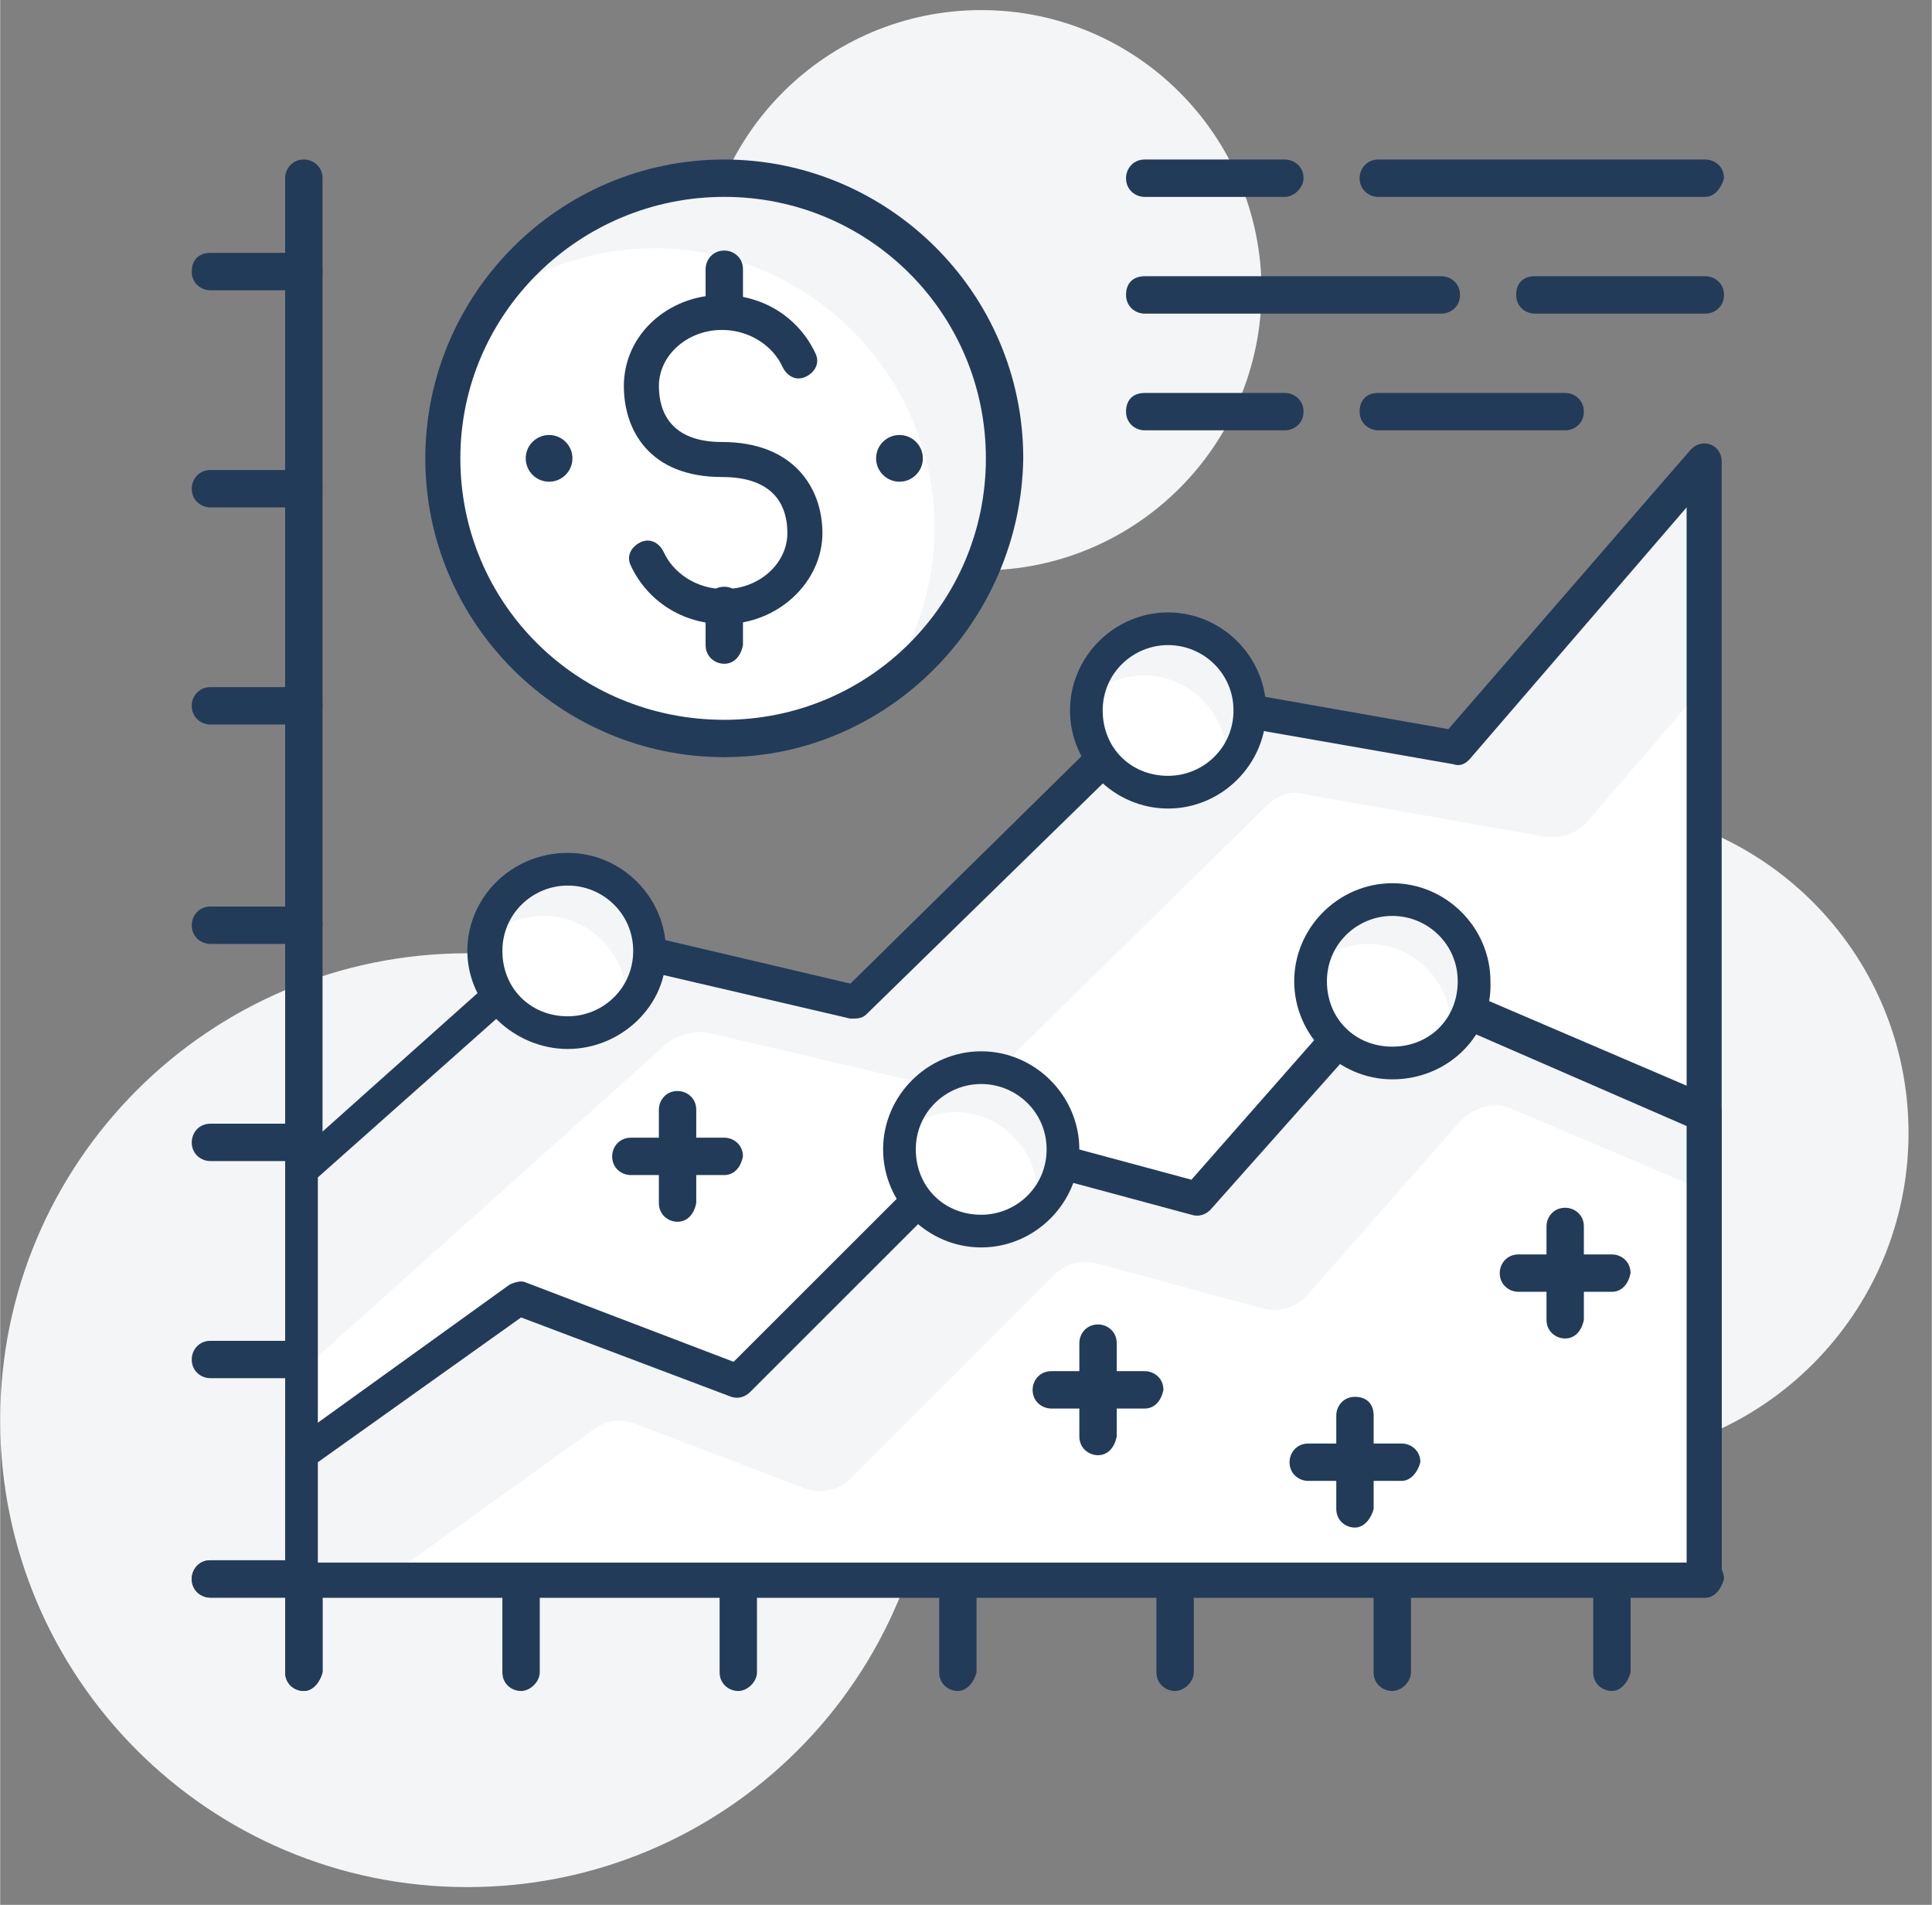 <?xml version="1.0"?>
<svg xmlns="http://www.w3.org/2000/svg" width="71" height="70" viewBox="0 0 72 71" fill="none">
<rect x="0" y="0" width="72" height="71" fill="#808080" stroke="none"/>
<path d="M58.943 54.414C65.675 54.414 71.132 48.96 71.132 42.232C71.132 35.504 65.675 30.049 58.943 30.049C52.211 30.049 46.754 35.504 46.754 42.232C46.754 48.96 52.211 54.414 58.943 54.414Z" fill="#F3F5F7"/>
<path d="M36.568 21.261C42.338 21.261 47.016 16.586 47.016 10.819C47.016 5.052 42.338 0.376 36.568 0.376C30.798 0.376 26.12 5.052 26.12 10.819C26.12 16.586 30.798 21.261 36.568 21.261Z" fill="#F3F5F7"/>
<path d="M17.413 70.339C27.03 70.339 34.826 62.547 34.826 52.935C34.826 43.324 27.03 35.532 17.413 35.532C7.796 35.532 0 43.324 0 52.935C0 62.547 7.796 70.339 17.413 70.339Z" fill="#F3F5F7"/>
<path d="M11.319 63.029C10.97 63.029 10.622 62.768 10.622 62.333V6.642C10.622 6.294 10.883 5.946 11.319 5.946C11.667 5.946 12.015 6.207 12.015 6.642V62.333C11.928 62.681 11.667 63.029 11.319 63.029Z" fill="#223B59"/>
<path d="M11.319 59.549H7.836C7.488 59.549 7.14 59.288 7.14 58.853C7.14 58.505 7.401 58.156 7.836 58.156H11.319C11.667 58.156 12.015 58.417 12.015 58.853C11.928 59.201 11.667 59.549 11.319 59.549Z" fill="#223B59"/>
<path d="M11.319 51.37H7.836C7.488 51.37 7.14 51.108 7.14 50.673C7.14 50.325 7.401 49.977 7.836 49.977H11.319C11.667 49.977 12.015 50.238 12.015 50.673C11.928 51.108 11.667 51.37 11.319 51.37Z" fill="#223B59"/>
<path d="M11.319 43.277H7.836C7.488 43.277 7.14 43.016 7.14 42.581C7.14 42.232 7.401 41.884 7.836 41.884H11.319C11.667 41.884 12.015 42.145 12.015 42.581C11.928 42.929 11.667 43.277 11.319 43.277Z" fill="#223B59"/>
<path d="M11.319 35.184H7.836C7.488 35.184 7.14 34.923 7.14 34.488C7.14 34.14 7.401 33.791 7.836 33.791H11.319C11.667 33.791 12.015 34.053 12.015 34.488C11.928 34.836 11.667 35.184 11.319 35.184Z" fill="#223B59"/>
<path d="M11.319 27.005H7.836C7.488 27.005 7.14 26.744 7.14 26.308C7.14 25.96 7.401 25.612 7.836 25.612H11.319C11.667 25.612 12.015 25.873 12.015 26.308C11.928 26.744 11.667 27.005 11.319 27.005Z" fill="#223B59"/>
<path d="M11.319 18.912H7.836C7.488 18.912 7.14 18.651 7.14 18.215C7.14 17.867 7.401 17.519 7.836 17.519H11.319C11.667 17.519 12.015 17.78 12.015 18.215C11.928 18.564 11.667 18.912 11.319 18.912Z" fill="#223B59"/>
<path d="M11.319 10.819H7.836C7.488 10.819 7.14 10.558 7.14 10.123C7.14 9.688 7.401 9.426 7.836 9.426H11.319C11.667 9.426 12.015 9.688 12.015 10.123C12.015 10.558 11.667 10.819 11.319 10.819Z" fill="#223B59"/>
<path d="M63.558 59.549H7.836C7.488 59.549 7.14 59.288 7.14 58.853C7.14 58.505 7.401 58.156 7.836 58.156H63.558C63.906 58.156 64.254 58.417 64.254 58.853C64.167 59.201 63.906 59.549 63.558 59.549Z" fill="#223B59"/>
<path d="M60.075 63.029C59.727 63.029 59.379 62.768 59.379 62.333V58.852C59.379 58.504 59.64 58.156 60.075 58.156C60.424 58.156 60.772 58.417 60.772 58.852V62.333C60.685 62.681 60.424 63.029 60.075 63.029Z" fill="#223B59"/>
<path d="M51.89 63.029C51.542 63.029 51.193 62.768 51.193 62.333V58.852C51.193 58.504 51.455 58.156 51.89 58.156C52.238 58.156 52.586 58.417 52.586 58.852V62.333C52.586 62.681 52.238 63.029 51.89 63.029Z" fill="#223B59"/>
<path d="M43.794 63.029C43.446 63.029 43.098 62.768 43.098 62.333V58.852C43.098 58.504 43.359 58.156 43.794 58.156C44.142 58.156 44.491 58.417 44.491 58.852V62.333C44.491 62.681 44.142 63.029 43.794 63.029Z" fill="#223B59"/>
<path d="M35.697 63.029C35.348 63.029 35 62.768 35 62.333V58.852C35 58.504 35.261 58.156 35.697 58.156C36.045 58.156 36.393 58.417 36.393 58.852V62.333C36.306 62.681 36.045 63.029 35.697 63.029Z" fill="#223B59"/>
<path d="M27.513 63.029C27.165 63.029 26.816 62.768 26.816 62.333V58.852C26.816 58.504 27.078 58.156 27.513 58.156C27.861 58.156 28.209 58.417 28.209 58.852V62.333C28.209 62.681 27.861 63.029 27.513 63.029Z" fill="#223B59"/>
<path d="M19.415 63.029C19.067 63.029 18.719 62.768 18.719 62.333V58.852C18.719 58.504 18.98 58.156 19.415 58.156C19.764 58.156 20.112 58.417 20.112 58.852V62.333C20.112 62.681 19.764 63.029 19.415 63.029Z" fill="#223B59"/>
<path d="M11.319 63.029C10.97 63.029 10.622 62.768 10.622 62.333V58.852C10.622 58.504 10.883 58.156 11.319 58.156C11.667 58.156 12.015 58.417 12.015 58.852V62.333C11.928 62.681 11.667 63.029 11.319 63.029Z" fill="#223B59"/>
<path d="M11.318 43.711L21.157 34.836L31.866 37.359L43.532 25.96L54.241 27.874L63.557 17.084V58.852H11.318V43.711Z" fill="#F3F5F7"/>
<path d="M11.319 51.021L24.814 38.925C25.249 38.577 25.858 38.403 26.381 38.49L35.261 40.579C35.871 40.753 36.48 40.579 36.916 40.144L47.189 30.049C47.624 29.614 48.147 29.44 48.669 29.614L57.55 31.181C58.159 31.268 58.769 31.094 59.204 30.572L63.47 25.612V58.852H11.231V51.021H11.319Z" fill="white"/>
<path d="M63.557 59.548H11.319C10.97 59.548 10.622 59.288 10.622 58.852V43.711C10.622 43.537 10.709 43.363 10.883 43.189L20.722 34.4C20.896 34.226 21.07 34.226 21.331 34.226L31.692 36.663L43.01 25.525C43.184 25.351 43.358 25.351 43.62 25.351L53.98 27.178L63.035 16.736C63.209 16.562 63.47 16.475 63.731 16.562C63.993 16.649 64.167 16.91 64.167 17.171V58.939C64.167 59.2 63.906 59.548 63.557 59.548ZM11.928 58.243H62.861V18.911L54.764 28.309C54.59 28.483 54.416 28.57 54.154 28.483L43.707 26.656L32.301 37.794C32.127 37.968 31.953 37.968 31.692 37.968L21.244 35.532L11.841 43.885V58.243H11.928Z" fill="#223B59"/>
<path d="M11.318 54.24L19.415 48.41L27.512 51.456L36.567 42.493L44.664 44.755L51.891 36.489L63.557 41.536V58.852H11.318V54.24Z" fill="#F3F5F7"/>
<path d="M14.366 58.852L22.115 53.283C22.55 52.935 23.16 52.848 23.769 53.109L29.951 55.459C30.56 55.72 31.344 55.546 31.779 55.024L39.267 47.54C39.702 47.105 40.312 46.931 40.921 47.105L47.016 48.758C47.625 48.932 48.321 48.758 48.757 48.236L54.416 41.797C54.938 41.275 55.722 41.014 56.419 41.362L63.384 44.321V58.852H14.366Z" fill="white"/>
<path d="M63.557 59.548H11.319C10.97 59.548 10.622 59.288 10.622 58.852V54.24C10.622 54.066 10.709 53.805 10.883 53.718L18.98 47.888C19.154 47.801 19.416 47.714 19.59 47.801L27.338 50.76L36.045 42.058C36.219 41.884 36.48 41.797 36.654 41.884L44.403 43.972L51.368 36.054C51.542 35.88 51.891 35.793 52.152 35.88L63.731 40.84C63.993 40.927 64.167 41.188 64.167 41.449V58.765C64.167 59.2 63.906 59.548 63.557 59.548ZM11.928 58.243H62.861V41.971L52.065 37.272L45.1 45.104C44.926 45.278 44.664 45.365 44.403 45.278L36.654 43.189L27.948 51.891C27.774 52.065 27.513 52.152 27.251 52.065L19.416 49.106L11.841 54.502V58.243H11.928Z" fill="#223B59"/>
<path d="M51.891 39.535C53.574 39.535 54.938 38.171 54.938 36.489C54.938 34.807 53.574 33.443 51.891 33.443C50.208 33.443 48.844 34.807 48.844 36.489C48.844 38.171 50.208 39.535 51.891 39.535Z" fill="white"/>
<path d="M54.938 36.489C54.938 34.836 53.545 33.443 51.891 33.443C50.324 33.443 49.105 34.575 48.844 36.054C49.366 35.532 50.15 35.184 51.02 35.184C52.675 35.184 54.068 36.576 54.068 38.229C54.068 38.403 54.068 38.49 54.068 38.664C54.59 38.142 54.938 37.359 54.938 36.489Z" fill="#F3F5F7"/>
<path d="M51.891 40.231C49.889 40.231 48.234 38.577 48.234 36.576C48.234 34.575 49.889 32.921 51.891 32.921C53.894 32.921 55.548 34.575 55.548 36.576C55.635 38.577 53.981 40.231 51.891 40.231ZM51.891 34.139C50.585 34.139 49.453 35.184 49.453 36.576C49.453 37.968 50.498 39.012 51.891 39.012C53.284 39.012 54.329 37.968 54.329 36.576C54.329 35.184 53.197 34.139 51.891 34.139Z" fill="#223B59"/>
<path d="M36.568 45.8C38.251 45.8 39.615 44.436 39.615 42.754C39.615 41.072 38.251 39.709 36.568 39.709C34.885 39.709 33.52 41.072 33.52 42.754C33.52 44.436 34.885 45.8 36.568 45.8Z" fill="white"/>
<path d="M36.568 39.709C35.001 39.709 33.782 40.84 33.52 42.319C34.043 41.797 34.827 41.449 35.61 41.449C37.264 41.449 38.657 42.841 38.657 44.495C38.657 44.669 38.657 44.755 38.657 44.93C39.18 44.407 39.615 43.624 39.615 42.754C39.615 41.101 38.222 39.709 36.568 39.709Z" fill="#F3F5F7"/>
<path d="M36.567 46.496C34.564 46.496 32.91 44.843 32.91 42.841C32.91 40.84 34.564 39.186 36.567 39.186C38.569 39.186 40.224 40.84 40.224 42.841C40.224 44.843 38.569 46.496 36.567 46.496ZM36.567 40.405C35.261 40.405 34.129 41.449 34.129 42.841C34.129 44.233 35.174 45.278 36.567 45.278C37.873 45.278 39.005 44.233 39.005 42.841C39.005 41.449 37.873 40.405 36.567 40.405Z" fill="#223B59"/>
<path d="M21.157 38.49C22.84 38.49 24.204 37.127 24.204 35.445C24.204 33.763 22.84 32.399 21.157 32.399C19.474 32.399 18.109 33.763 18.109 35.445C18.109 37.127 19.474 38.49 21.157 38.49Z" fill="white"/>
<path d="M21.157 32.399C19.59 32.399 18.371 33.53 18.109 35.01C18.632 34.487 19.415 34.139 20.286 34.139C21.94 34.139 23.333 35.532 23.333 37.185C23.333 37.359 23.333 37.446 23.246 37.62C23.769 37.098 24.204 36.315 24.204 35.445C24.204 33.791 22.811 32.399 21.157 32.399Z" fill="#F3F5F7"/>
<path d="M21.157 39.099C19.154 39.099 17.413 37.446 17.413 35.445C17.413 33.443 19.067 31.79 21.157 31.79C23.159 31.79 24.814 33.443 24.814 35.445C24.901 37.446 23.159 39.099 21.157 39.099ZM21.157 33.008C19.851 33.008 18.719 34.052 18.719 35.445C18.719 36.837 19.764 37.881 21.157 37.881C22.463 37.881 23.595 36.837 23.595 35.445C23.595 34.052 22.463 33.008 21.157 33.008Z" fill="#223B59"/>
<path d="M43.532 29.527C45.215 29.527 46.579 28.164 46.579 26.482C46.579 24.8 45.215 23.436 43.532 23.436C41.849 23.436 40.484 24.8 40.484 26.482C40.484 28.164 41.849 29.527 43.532 29.527Z" fill="white"/>
<path d="M43.532 23.436C41.965 23.436 40.746 24.567 40.484 26.047C41.007 25.525 41.79 25.177 42.661 25.177C44.315 25.177 45.708 26.569 45.708 28.222C45.708 28.396 45.708 28.483 45.708 28.657C46.231 28.135 46.579 27.352 46.579 26.482C46.579 24.741 45.186 23.436 43.532 23.436Z" fill="#F3F5F7"/>
<path d="M43.533 30.137C41.53 30.137 39.876 28.483 39.876 26.482C39.876 24.48 41.53 22.827 43.533 22.827C45.535 22.827 47.189 24.48 47.189 26.482C47.189 28.483 45.535 30.137 43.533 30.137ZM43.533 24.045C42.227 24.045 41.095 25.09 41.095 26.482C41.095 27.874 42.14 28.918 43.533 28.918C44.839 28.918 45.971 27.874 45.971 26.482C45.971 25.09 44.839 24.045 43.533 24.045Z" fill="#223B59"/>
<path d="M26.991 27.526C32.761 27.526 37.438 22.851 37.438 17.084C37.438 11.317 32.761 6.642 26.991 6.642C21.221 6.642 16.543 11.317 16.543 17.084C16.543 22.851 21.221 27.526 26.991 27.526Z" fill="white"/>
<path d="M37.438 17.084C37.438 11.341 32.737 6.642 26.99 6.642C23.421 6.642 20.286 8.382 18.458 11.167C20.112 9.948 22.202 9.252 24.378 9.252C30.125 9.252 34.826 13.951 34.826 19.694C34.826 21.87 34.13 23.958 32.911 25.612C35.61 23.784 37.438 20.652 37.438 17.084Z" fill="#F3F5F7"/>
<path d="M26.99 28.222C20.895 28.222 15.846 23.262 15.846 17.084C15.846 10.993 20.808 5.946 26.99 5.946C33.084 5.946 38.134 10.906 38.134 17.084C38.047 23.175 33.084 28.222 26.99 28.222ZM26.99 7.338C21.592 7.338 17.152 11.689 17.152 17.084C17.152 22.479 21.505 26.83 26.99 26.83C32.388 26.83 36.741 22.479 36.741 17.084C36.741 11.689 32.388 7.338 26.99 7.338Z" fill="#223B59"/>
<path d="M33.52 17.955C34.001 17.955 34.391 17.565 34.391 17.084C34.391 16.604 34.001 16.214 33.52 16.214C33.039 16.214 32.649 16.604 32.649 17.084C32.649 17.565 33.039 17.955 33.52 17.955Z" fill="#223B59"/>
<path d="M20.459 17.955C20.94 17.955 21.33 17.565 21.33 17.084C21.33 16.604 20.94 16.214 20.459 16.214C19.979 16.214 19.589 16.604 19.589 17.084C19.589 17.565 19.979 17.955 20.459 17.955Z" fill="#223B59"/>
<path d="M26.991 23.262C25.424 23.262 24.118 22.392 23.508 21.087C23.334 20.739 23.508 20.391 23.857 20.217C24.205 20.043 24.553 20.217 24.727 20.565C25.075 21.348 25.946 21.957 26.991 21.957C28.297 21.957 29.342 21 29.342 19.869C29.342 18.911 28.906 17.78 26.904 17.78C24.205 17.78 23.247 16.04 23.247 14.386C23.247 12.472 24.901 10.993 26.904 10.993C28.471 10.993 29.777 11.863 30.386 13.168C30.561 13.516 30.386 13.864 30.038 14.038C29.69 14.212 29.342 14.038 29.168 13.69C28.819 12.907 27.949 12.298 26.904 12.298C25.598 12.298 24.553 13.255 24.553 14.386C24.553 15.344 24.988 16.475 26.904 16.475C29.603 16.475 30.648 18.215 30.648 19.869C30.648 21.696 28.993 23.262 26.991 23.262Z" fill="#223B59"/>
<path d="M26.991 12.211C26.642 12.211 26.294 11.95 26.294 11.515V10.036C26.294 9.687 26.555 9.339 26.991 9.339C27.339 9.339 27.687 9.6 27.687 10.036V11.515C27.6 11.95 27.339 12.211 26.991 12.211Z" fill="#223B59"/>
<path d="M26.991 24.741C26.642 24.741 26.294 24.48 26.294 24.045V22.566C26.294 22.218 26.555 21.87 26.991 21.87C27.339 21.87 27.687 22.131 27.687 22.566V24.045C27.6 24.48 27.339 24.741 26.991 24.741Z" fill="#223B59"/>
<path d="M63.557 7.339H51.368C51.02 7.339 50.672 7.077 50.672 6.642C50.672 6.294 50.933 5.946 51.368 5.946H63.557C63.906 5.946 64.254 6.207 64.254 6.642C64.167 6.99 63.906 7.339 63.557 7.339Z" fill="#223B59"/>
<path d="M47.885 7.339H42.661C42.313 7.339 41.965 7.078 41.965 6.642C41.965 6.294 42.226 5.946 42.661 5.946H47.885C48.233 5.946 48.582 6.207 48.582 6.642C48.582 6.99 48.233 7.339 47.885 7.339Z" fill="#223B59"/>
<path d="M63.558 11.69H57.202C56.854 11.69 56.506 11.428 56.506 10.993C56.506 10.558 56.767 10.296 57.202 10.296H63.558C63.906 10.296 64.255 10.558 64.255 10.993C64.255 11.428 63.906 11.69 63.558 11.69Z" fill="#223B59"/>
<path d="M53.719 11.69H42.661C42.313 11.69 41.965 11.428 41.965 10.993C41.965 10.558 42.226 10.296 42.661 10.296H53.719C54.067 10.296 54.415 10.558 54.415 10.993C54.415 11.428 54.067 11.69 53.719 11.69Z" fill="#223B59"/>
<path d="M58.334 16.04H51.368C51.02 16.04 50.672 15.779 50.672 15.344C50.672 14.909 50.933 14.647 51.368 14.647H58.334C58.682 14.647 59.03 14.909 59.03 15.344C59.03 15.779 58.682 16.04 58.334 16.04Z" fill="#223B59"/>
<path d="M47.885 16.04H42.661C42.313 16.04 41.965 15.779 41.965 15.344C41.965 14.909 42.226 14.647 42.661 14.647H47.885C48.233 14.647 48.582 14.909 48.582 15.344C48.582 15.779 48.233 16.04 47.885 16.04Z" fill="#223B59"/>
<path d="M60.075 48.15H56.592C56.244 48.15 55.895 47.889 55.895 47.453C55.895 47.105 56.157 46.757 56.592 46.757H60.075C60.423 46.757 60.771 47.018 60.771 47.453C60.684 47.889 60.423 48.15 60.075 48.15Z" fill="#223B59"/>
<path d="M58.334 49.89C57.986 49.89 57.638 49.629 57.638 49.194V45.713C57.638 45.365 57.899 45.017 58.334 45.017C58.682 45.017 59.031 45.278 59.031 45.713V49.194C58.944 49.629 58.682 49.89 58.334 49.89Z" fill="#223B59"/>
<path d="M52.24 55.198H48.757C48.409 55.198 48.06 54.937 48.06 54.502C48.06 54.154 48.322 53.805 48.757 53.805H52.24C52.588 53.805 52.936 54.066 52.936 54.502C52.849 54.85 52.588 55.198 52.24 55.198Z" fill="#223B59"/>
<path d="M50.498 56.938C50.15 56.938 49.802 56.677 49.802 56.242V52.761C49.802 52.413 50.063 52.065 50.498 52.065C50.934 52.065 51.195 52.326 51.195 52.761V56.242C51.108 56.59 50.846 56.938 50.498 56.938Z" fill="#223B59"/>
<path d="M42.663 52.501H39.18C38.832 52.501 38.483 52.24 38.483 51.804C38.483 51.456 38.745 51.108 39.18 51.108H42.663C43.011 51.108 43.359 51.369 43.359 51.804C43.272 52.24 43.011 52.501 42.663 52.501Z" fill="#223B59"/>
<path d="M40.921 54.24C40.573 54.24 40.225 53.979 40.225 53.544V50.064C40.225 49.716 40.486 49.367 40.921 49.367C41.269 49.367 41.618 49.629 41.618 50.064V53.544C41.531 53.979 41.269 54.24 40.921 54.24Z" fill="#223B59"/>
<path d="M26.99 43.799H23.507C23.159 43.799 22.811 43.538 22.811 43.103C22.811 42.754 23.072 42.406 23.507 42.406H26.99C27.338 42.406 27.686 42.667 27.686 43.103C27.599 43.538 27.338 43.799 26.99 43.799Z" fill="#223B59"/>
<path d="M25.248 45.539C24.9 45.539 24.552 45.278 24.552 44.843V41.362C24.552 41.014 24.813 40.666 25.248 40.666C25.596 40.666 25.945 40.927 25.945 41.362V44.843C25.858 45.278 25.596 45.539 25.248 45.539Z" fill="#223B59"/>
</svg>
